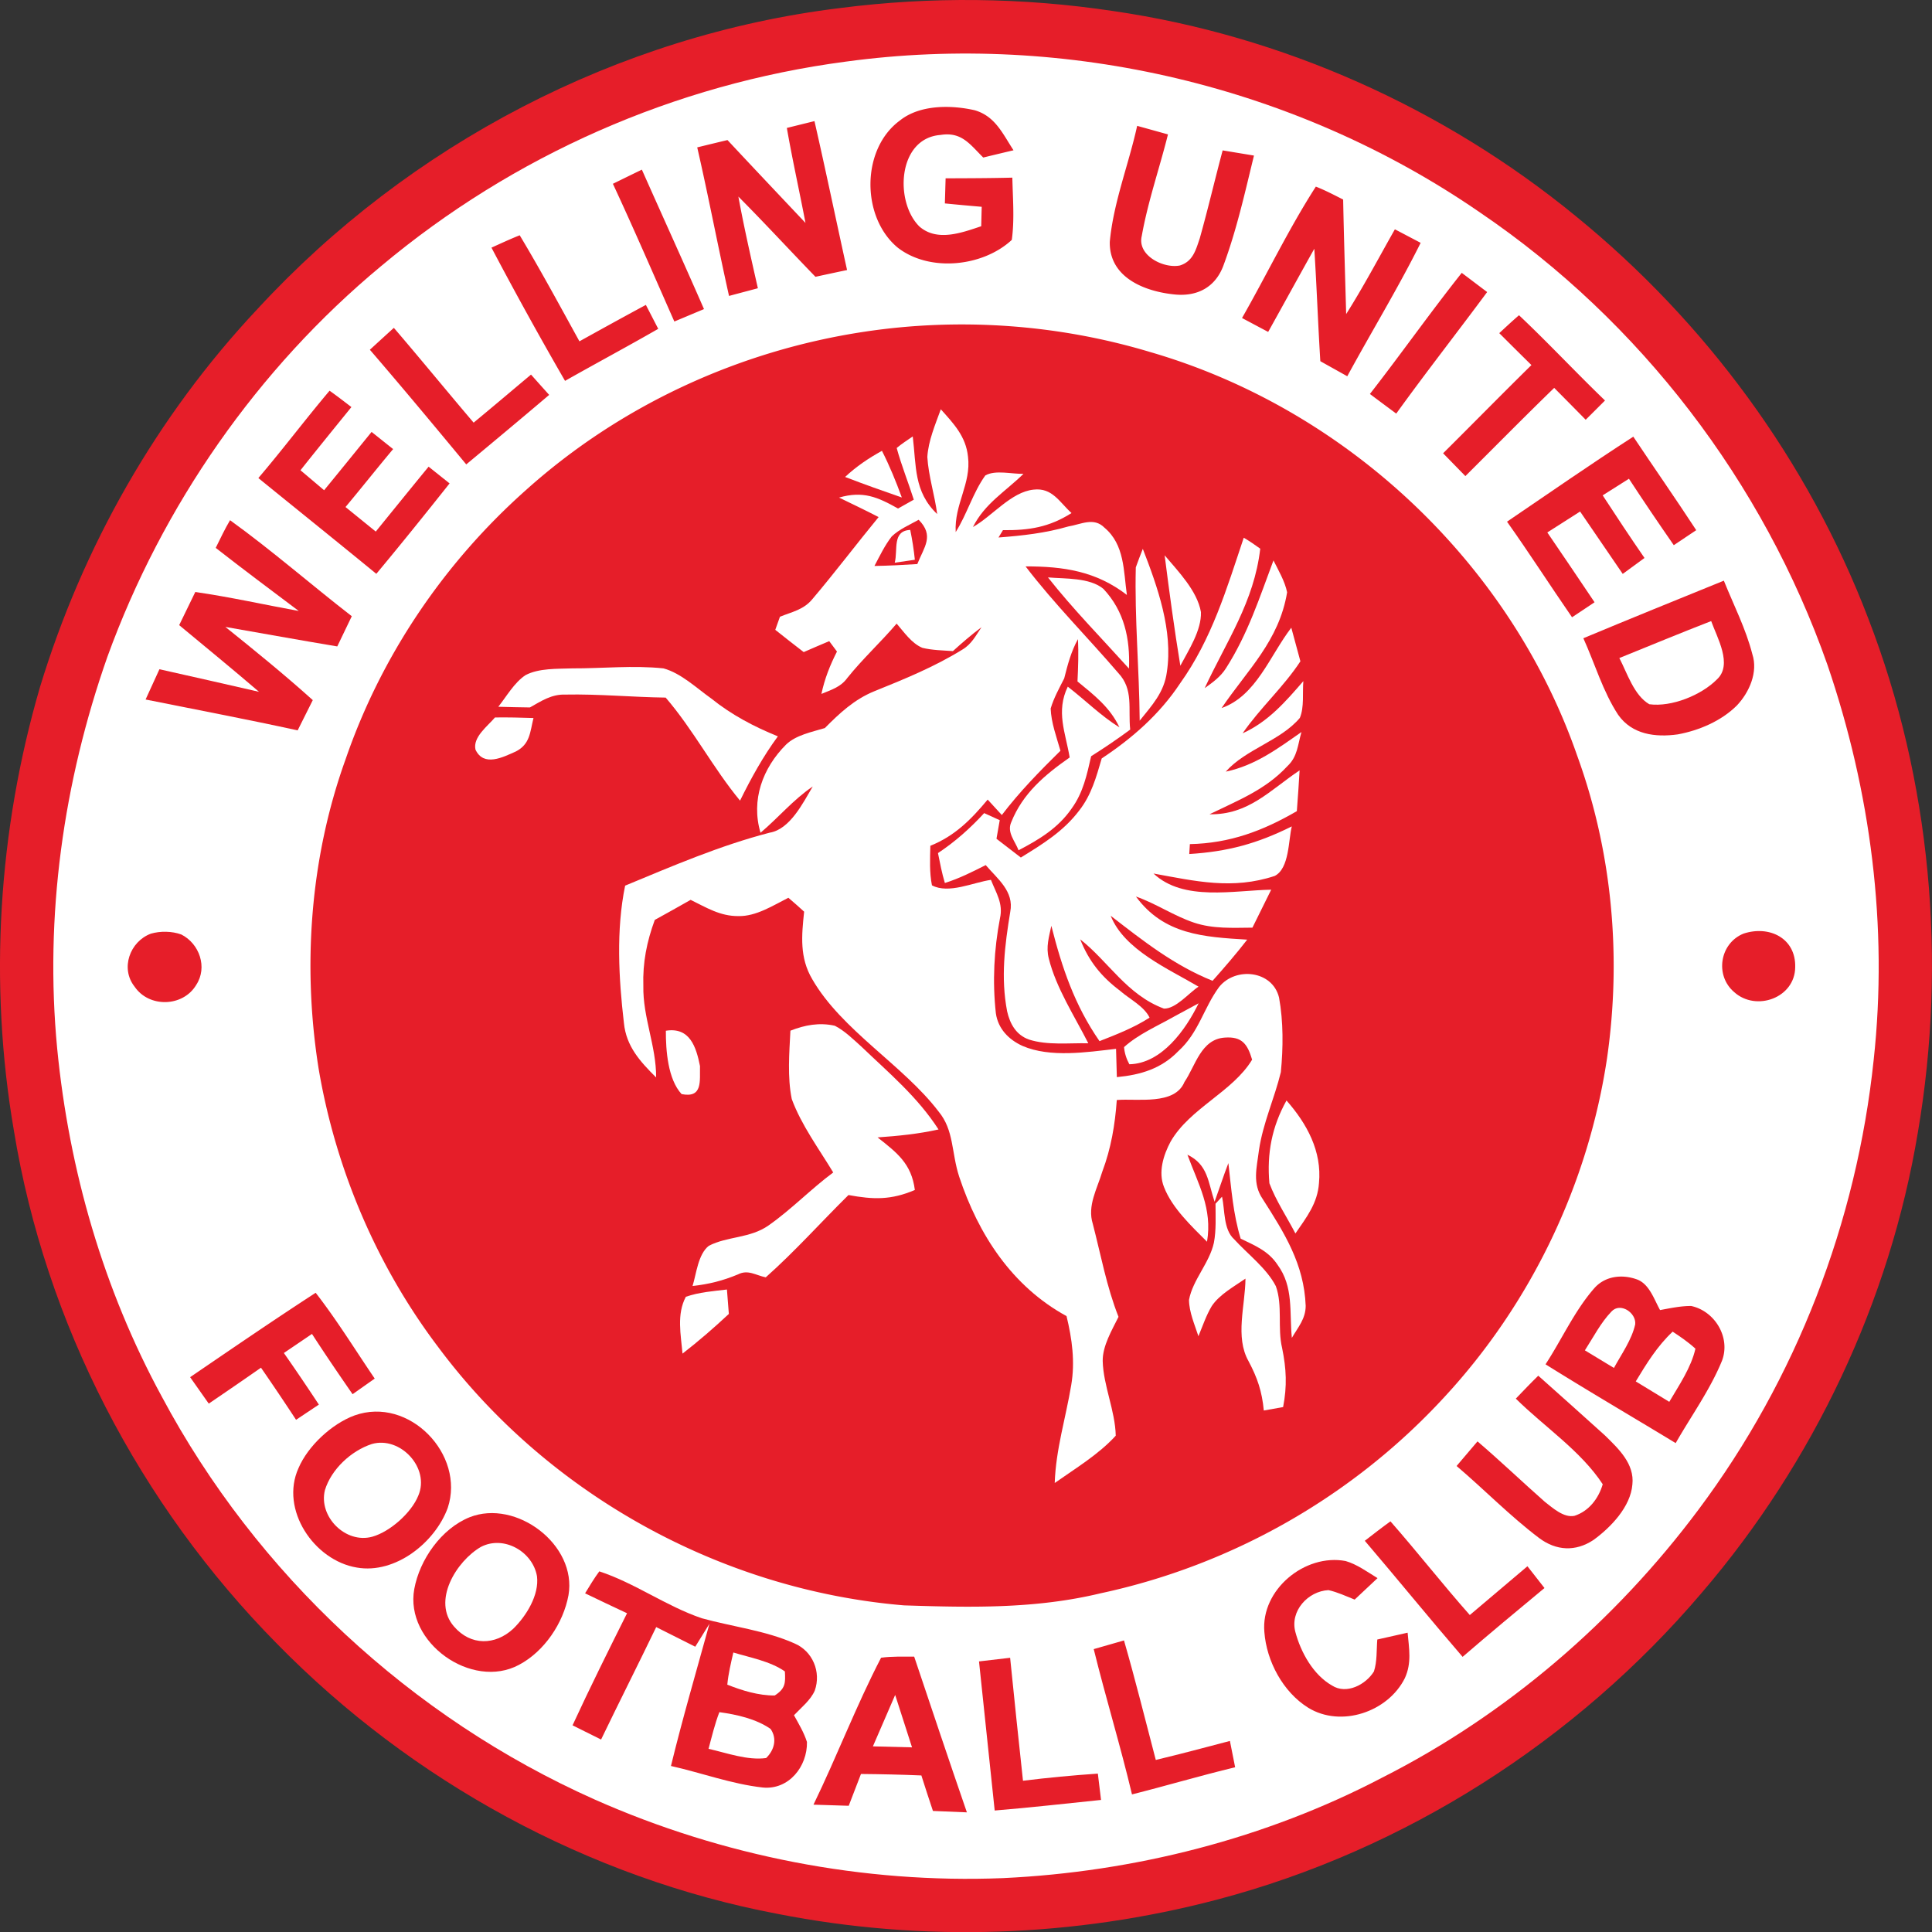 <svg xmlns="http://www.w3.org/2000/svg" viewBox="1.02 1.72 314.09 314.11"><rect x="1.02" y="1.72" width="314.09" height="314.11" fill="#333333" stroke="none"/><path fill="#e61e29" d="M137.57 3.03c14.78-1.9 29.72-1.73 44.46.49 27.42 3.98 53.7 15.76 75.12 33.3 21.18 17.23 37.84 39.9 47.59 65.42 10.19 26.37 12.83 55.7 8.08 83.53-4.56 27.52-16.99 53.73-35.14 74.89-20.43 24.05-48.23 41.83-78.77 49.88-23.26 6.13-47.85 6.97-71.45 2.33-30.78-5.82-59.52-21.57-81.41-43.92-22.33-22.61-37.66-52.06-42.78-83.47-4.1-23.92-2.55-48.7 4.23-71.99 6.95-22.89 19.01-44.13 35.41-61.57C67.55 25.2 101.44 7.45 137.57 3.03Z"/><path fill="#fff" d="M138.51 11.74c35.89-4.89 73.36 3.98 103.17 24.56 26.04 17.68 45.99 43.8 56.42 73.47 7.05 20.62 9.89 42.55 7.53 64.25-2.77 26.4-12.57 51.85-28.48 73.12-13.52 18.12-31.23 33.36-51.44 43.58-18.92 9.91-40.33 15.33-61.63 16.33-22.68.91-45.63-3.57-66.36-12.77-29.86-13.3-55-36.67-70.39-65.5-9.5-17.46-15.08-36.81-17.01-56.56-2.07-21.58.99-43.33 8.17-63.75 8.91-24.53 24.39-46.82 44.5-63.5 21.46-17.99 47.74-29.57 75.52-33.23Z"/><path fill="#e61e29" d="M159.51 19.65c3.33.99 4.52 3.82 6.28 6.5-1.64.39-3.28.78-4.92 1.18-2.16-2.13-3.5-4.23-6.96-3.67-7 .54-7.48 10.93-3.39 14.91 2.89 2.48 6.87.98 10.02-.07.03-1.06.05-2.11.08-3.16-2-.17-3.99-.35-5.99-.55l.12-4.08c3.62-.01 7.23-.02 10.85-.11.07 3.34.37 6.81-.09 10.12-4.7 4.37-13.35 5.28-18.53 1.27-5.97-4.92-6-16.03.34-20.68 3.24-2.6 8.36-2.54 12.19-1.66Zm-30.57 2.87c1.49-.37 2.99-.74 4.49-1.11 1.84 8.05 3.52 16.14 5.3 24.21-1.71.36-3.43.73-5.14 1.1-4.2-4.33-8.28-8.77-12.53-13.04.92 5.01 2.04 9.92 3.17 14.9-1.56.42-3.13.83-4.69 1.25-1.8-8.04-3.33-16.13-5.17-24.15 1.64-.4 3.28-.8 4.92-1.19 4.21 4.51 8.45 8.99 12.68 13.47-.98-5.15-2.13-10.27-3.03-15.44Zm56.95-.34c1.67.46 3.34.93 5.01 1.39-1.37 5.49-3.27 10.93-4.26 16.51-.78 3.18 3.56 5.34 6.2 4.8 2.13-.67 2.59-2.53 3.23-4.42 1.33-4.74 2.45-9.54 3.72-14.29l5.09.84c-1.46 5.98-2.82 12.11-4.97 17.89-1.3 3.49-4.19 5.04-7.84 4.7-4.89-.46-10.74-2.72-10.63-8.56.58-6.38 3.08-12.6 4.45-18.86Zm-80.52 7.12c3.36 7.56 6.79 15.09 10.1 22.67-1.61.67-3.21 1.35-4.82 2.02-3.31-7.48-6.54-14.98-9.99-22.39 1.57-.77 3.14-1.54 4.71-2.3Zm109.57 2.76c1.52.59 2.99 1.37 4.44 2.1.12 6.21.32 12.42.49 18.62 2.84-4.49 5.3-9.16 7.92-13.78 1.4.73 2.8 1.47 4.19 2.2-3.68 7.38-7.99 14.44-11.93 21.69-1.46-.82-2.92-1.63-4.38-2.45-.38-6.09-.59-12.19-.98-18.28-2.52 4.5-4.99 9.02-7.5 13.52-1.42-.75-2.84-1.51-4.25-2.26 4.04-7.07 7.6-14.52 12-21.36ZM85.51 39.97c3.39 5.65 6.53 11.47 9.71 17.24 3.59-1.99 7.19-3.98 10.8-5.92.67 1.29 1.34 2.59 2.01 3.89-5.01 2.88-10.12 5.61-15.15 8.46a632.91 632.91 0 0 1-11.96-21.66c1.53-.69 3.03-1.39 4.59-2.01Zm153.15 6.11c1.38 1.04 2.75 2.08 4.13 3.12-4.9 6.61-9.97 13.09-14.78 19.76-1.43-1.06-2.86-2.12-4.28-3.19 5.06-6.5 9.81-13.24 14.93-19.69Zm9.31 6.89c4.77 4.5 9.25 9.31 13.98 13.86-1.04 1.04-2.09 2.09-3.14 3.13-1.7-1.73-3.41-3.46-5.12-5.18-4.87 4.72-9.63 9.56-14.44 14.34l-3.62-3.71c4.8-4.77 9.54-9.6 14.36-14.34-1.75-1.72-3.49-3.45-5.23-5.19 1.06-.98 2.11-1.97 3.21-2.91Zm-106.48 2.69c15.51-2.35 31.5-1.22 46.51 3.29 31.84 9.23 58.55 34.28 69.43 65.63 5.7 15.68 7.23 32.68 4.85 49.18-3.07 20.5-12.37 39.88-26.45 55.09-14.84 16.12-34.47 27.31-55.9 31.9-10.6 2.55-21.11 2.31-31.93 1.96-29.73-2.48-57.9-18.04-75.73-41.98-10-13.2-16.69-28.96-19.45-45.27-2.66-16.71-1.38-34.3 4.37-50.26 5.77-16.83 16-31.94 29.27-43.75 15.35-13.8 34.65-22.71 55.03-25.79Zm-76.44-.64c4.37 5.09 8.62 10.3 12.97 15.41 3.13-2.58 6.22-5.21 9.33-7.81.98 1.1 1.96 2.2 2.95 3.3-4.47 3.8-8.97 7.55-13.48 11.3-5.18-6.25-10.37-12.49-15.67-18.64 1.3-1.19 2.6-2.38 3.9-3.56ZM54.6 65.24c1.2.85 2.38 1.76 3.55 2.66-2.77 3.41-5.54 6.82-8.28 10.27 1.28 1.08 2.56 2.16 3.84 3.25 2.59-3.15 5.15-6.32 7.72-9.48 1.17.93 2.33 1.86 3.5 2.79-2.61 3.11-5.13 6.3-7.74 9.42l4.92 3.99c2.86-3.52 5.71-7.05 8.59-10.55l3.41 2.72c-3.92 4.94-7.88 9.86-11.91 14.7-6.37-5.22-12.79-10.38-19.18-15.57 3.97-4.65 7.64-9.54 11.58-14.2Z"/><path fill="#fff" d="M153.97 68.26c2.1 2.34 4.08 4.41 4.42 7.7.55 4.38-2.25 7.74-2 12.26 1.85-2.93 2.8-6.4 4.81-9.2 1.63-.95 4.35-.21 6.21-.27-3 2.94-6.25 4.78-8.22 8.65 3.14-1.76 6.22-5.71 9.86-6.08 3.03-.36 4.21 2.03 6.17 3.81-3.65 2.31-6.89 2.82-11.15 2.78-.24.4-.48.8-.72 1.19 3.85-.29 7.63-.71 11.34-1.79 2.07-.34 4.15-1.56 5.88.19 3.29 2.76 3.1 7.04 3.65 10.94-5.02-3.87-10.31-4.65-16.47-4.64 4.64 6.08 10.11 11.54 15.08 17.34 2.51 2.68 1.57 5.79 1.93 9.19-2.06 1.53-4.18 2.96-6.35 4.33-.7 3.05-1.29 5.91-3.17 8.5-2.19 3.18-5.28 5.04-8.63 6.79-.56-1.48-1.92-2.9-1.2-4.54 1.88-4.72 5.46-7.71 9.51-10.55-.69-4.09-2.26-7.44-.31-11.51 2.88 2.22 5.35 4.72 8.4 6.62-1.51-3.24-4.13-5.26-6.82-7.47.11-2.29.19-4.58.08-6.88-1.12 2.01-1.68 4.18-2.24 6.39-.82 1.62-1.68 3.15-2.2 4.89.08 2.3.96 4.66 1.59 6.87-3.37 3.32-6.66 6.68-9.53 10.45-.77-.84-1.54-1.67-2.3-2.51-2.7 3.24-5.32 5.9-9.32 7.51-.05 2.15-.16 4.32.26 6.43 2.72 1.45 6.7-.48 9.59-.89.84 2.14 2.02 3.84 1.47 6.24-.97 5.1-1.24 10.27-.67 15.44.35 2.52 2.09 4.3 4.34 5.32 4.5 1.94 10.44 1.02 15.2.47.04 1.53.08 3.07.13 4.6 3.88-.37 7.24-1.37 10-4.23 3.32-3 4.1-7.01 6.63-10.43 2.65-3.31 8.67-2.71 9.74 1.73.71 3.91.68 8.17.29 12.12-1.04 4.29-2.91 8.28-3.56 12.7-.35 2.85-1.12 5.39.62 7.94 3.53 5.53 6.72 10.56 6.98 17.36-.01 2.11-1.24 3.46-2.25 5.2-.42-4.25.32-8.27-2.33-11.89-1.48-2.24-3.67-3.12-5.99-4.24-1.23-4.02-1.52-8.13-2-12.28-.8 2.08-1.48 4.19-2.24 6.28-1.08-3.24-1.06-6.03-4.42-7.65 1.78 4.83 4.09 8.73 3.19 14.15-2.54-2.55-5.67-5.47-6.99-8.88-.98-2.41-.1-5.22 1.07-7.4 3.13-5.44 10.09-8.08 13.25-13.32-.75-2.52-1.63-3.79-4.43-3.59-3.88.25-4.76 4.55-6.57 7.22-1.58 3.83-7.67 2.65-11 2.93-.28 4-.94 7.89-2.36 11.65-.83 2.79-2.47 5.54-1.54 8.49 1.32 5.08 2.24 10.2 4.18 15.11-1.07 2.17-2.6 4.71-2.57 7.18.1 4.01 2.03 8.06 2.12 12.14-2.79 3.06-6.56 5.32-9.92 7.69.18-5.47 1.79-10.56 2.68-15.9.65-3.82.14-7.51-.76-11.23-8.87-4.84-14.33-13.26-17.45-22.66-1.29-3.96-.82-7.55-3.36-10.61-5.73-7.52-15.75-13.2-20.53-21.5-2.08-3.52-1.73-7.09-1.32-10.98-.83-.77-1.7-1.52-2.56-2.26-2.51 1.26-5.24 3.04-8.12 2.98-2.99.02-5.19-1.38-7.77-2.64-1.94 1.1-3.88 2.19-5.83 3.26-1.3 3.54-1.98 6.93-1.86 10.72-.1 5.13 2.1 9.74 2.08 14.89-2.59-2.57-4.87-5.05-5.24-8.87-.85-7.26-1.28-15.13.2-22.31 7.66-3.18 15.43-6.52 23.49-8.61 3.32-.54 5.44-4.87 7.01-7.51-3.19 2.16-5.57 5.06-8.49 7.52-1.58-5.32.35-10.53 4.15-14.33 1.61-1.56 4.21-2.05 6.31-2.69 2.38-2.41 4.79-4.65 7.98-5.96 4.95-2 9.84-3.99 14.4-6.81 1.48-.89 2.15-2.25 3.09-3.63-1.62 1.21-3.15 2.53-4.65 3.89-1.64-.12-3.36-.14-4.96-.53-1.76-.73-2.97-2.54-4.19-3.94-2.58 3.02-5.51 5.71-8 8.81-1.08 1.51-2.58 1.93-4.23 2.62.53-2.48 1.39-4.65 2.53-6.89-.42-.56-.84-1.13-1.26-1.69-1.39.58-2.77 1.18-4.15 1.78-1.55-1.2-3.1-2.4-4.62-3.62.25-.71.51-1.42.76-2.13 1.98-.8 3.85-1.13 5.27-2.86 3.69-4.35 7.14-8.93 10.77-13.34-2.12-1.1-4.28-2.12-6.43-3.17 3.88-1.12 6.23-.11 9.59 1.78.85-.48 1.71-.96 2.56-1.44-.89-2.81-2.01-5.56-2.78-8.4.81-.69 1.73-1.27 2.61-1.88.59 4.82.15 8.97 3.97 12.62-.4-3.1-1.41-6.16-1.6-9.28.16-2.64 1.3-5.29 2.19-7.75Z"/><path fill="#e61e29" d="M266.55 72.71c3.39 5.08 6.89 10.09 10.23 15.2-1.22.81-2.43 1.63-3.65 2.44-2.48-3.57-4.91-7.16-7.29-10.8-1.42.9-2.85 1.8-4.27 2.7 2.23 3.42 4.48 6.82 6.8 10.18-1.18.86-2.36 1.73-3.54 2.59-2.32-3.38-4.61-6.76-6.93-10.14-1.78 1.13-3.55 2.27-5.33 3.4 2.57 3.78 5.14 7.55 7.68 11.35-1.22.82-2.44 1.63-3.66 2.44-3.56-5.15-6.94-10.43-10.57-15.54 6.82-4.63 13.6-9.35 20.53-13.82Z"/><path fill="#fff" d="M144.4 75.01c1.25 2.46 2.29 5 3.23 7.59-3.09-1.08-6.17-2.16-9.22-3.34 1.84-1.72 3.79-3.03 5.99-4.25Z"/><path fill="#e61e29" d="M38.42 86.29c6.79 4.9 13.16 10.47 19.79 15.61-.79 1.64-1.57 3.27-2.36 4.91-6.07-1.01-12.12-2.11-18.19-3.17 4.82 3.87 9.62 7.77 14.21 11.9l-2.46 4.92c-8.21-1.8-16.48-3.36-24.72-5.02l2.25-4.92c5.4 1.21 10.8 2.43 16.19 3.67-4.28-3.67-8.64-7.24-12.98-10.84.88-1.79 1.75-3.59 2.62-5.39 5.65.82 11.2 2.06 16.82 3.09-4.52-3.4-9.05-6.78-13.5-10.26.75-1.51 1.47-3.05 2.33-4.5Zm111.95-.07c2.58 2.62.89 4.4-.22 7.2-2.32.15-4.64.27-6.97.31.86-1.62 1.68-3.35 2.81-4.8 1.21-1.17 2.92-1.89 4.38-2.71Z"/><path fill="#fff" d="M149 87.87c.33 1.6.58 3.22.75 4.85l-3.27.48c.54-2.07-.46-5.19 2.52-5.33Zm54.22 1.27c.93.54 1.81 1.15 2.68 1.78-.99 8.62-5.5 15.08-9.03 22.67 1.32-.94 2.59-1.85 3.47-3.25 3.56-5.58 5.42-11.4 7.71-17.51.82 1.64 1.85 3.38 2.22 5.18-1.31 7.91-6.43 12.59-10.65 18.82 5.64-1.99 7.83-8.51 11.33-13.06.5 1.82.99 3.64 1.48 5.46-2.77 4.22-6.55 7.58-9.4 11.71 4.17-1.89 6.95-5.11 9.88-8.49-.17 1.89.17 4.21-.57 5.98-3.13 3.72-8.77 5.06-12.05 8.74 4.78-1 8.41-3.72 12.31-6.44-.61 2.08-.62 3.99-2.29 5.55-3.58 3.86-8.06 5.57-12.66 7.82 6.33.11 9.78-3.88 14.65-7.14-.13 2.21-.28 4.42-.45 6.63-5.55 3.22-10.89 5.22-17.39 5.36-.04.53-.07 1.07-.1 1.61 6.27-.39 11.04-1.69 16.67-4.49-.56 2.23-.38 6.82-2.77 8.05-6.87 2.28-12.89.85-19.71-.39 4.87 4.58 13.06 2.73 19.13 2.63-1.01 2.06-2.03 4.12-3.05 6.17-3.22.02-6.38.22-9.48-.81-3.29-1.1-6.17-3.1-9.46-4.25 4.55 6.2 10.99 6.58 18.09 7.01-1.79 2.31-3.69 4.51-5.63 6.69-6.26-2.51-11.3-6.5-16.56-10.57 2.2 5.55 9.43 8.65 14.28 11.52-1.58 1.03-3.7 3.63-5.63 3.57-6.03-2.24-9.05-7.7-13.61-11.26 1.43 3.59 3.43 6.06 6.49 8.37 1.52 1.34 3.9 2.5 4.79 4.36-2.56 1.64-5.33 2.72-8.14 3.82-4.04-5.82-6.11-11.95-7.83-18.75-.38 1.81-.9 3.43-.42 5.3 1.19 4.8 4.2 9.4 6.43 13.8-3.11-.07-6.65.36-9.65-.61-2.09-.75-3.08-2.53-3.55-4.59-1.05-5.49-.38-10.74.51-16.17.65-3.33-2.07-5.35-3.99-7.6-2.17 1.1-4.31 2.18-6.64 2.91-.48-1.6-.79-3.21-1.12-4.86 2.84-1.89 5.2-4 7.51-6.5.84.38 1.68.77 2.53 1.15-.18 1.01-.35 2.02-.53 3.02 1.32 1.02 2.64 2.04 3.96 3.05 3.57-2.2 6.91-4.24 9.49-7.64 2-2.56 2.76-5.42 3.66-8.47 4.97-3.29 9.4-7.17 12.72-12.17 5.19-7.26 7.58-15.38 10.37-23.71Z"/><path fill="#fff" d="M186.81 90.95c2.4 6.18 4.94 13.31 3.91 20.02-.44 3.32-2.42 5.42-4.42 7.91-.06-8.33-.84-16.59-.63-24.92.36-1.01.74-2.01 1.14-3.01Zm3.55 1.05c2.2 2.61 5.3 5.77 5.9 9.23.1 2.96-1.99 6.16-3.35 8.72-.98-5.96-1.79-11.97-2.55-17.95Zm-18.97 3.59c2.73.24 6.79 0 9.02 1.87 3.39 3.62 4.35 8.09 4.15 12.95-4.42-4.9-9.08-9.64-13.17-14.82Z"/><path fill="#e61e29" d="M281.27 96.12c1.58 3.93 3.58 7.83 4.63 11.94.96 2.93-.49 6.21-2.51 8.35-2.53 2.52-6.13 4.06-9.61 4.7-3.65.51-7.43.03-9.69-3.18-2.48-3.77-3.8-8.35-5.66-12.45 7.59-3.17 15.22-6.26 22.84-9.36Z"/><path fill="#fff" d="M279.21 102.69c.96 2.7 3.53 7.07.95 9.47-2.55 2.58-7.4 4.54-11.01 4.05-2.5-1.46-3.59-5.06-4.87-7.51 4.97-2.01 9.93-4.07 14.93-6.01ZM94 110.38c4.93.02 9.98-.52 14.88 0 2.87.78 5.41 3.23 7.8 4.92 3.28 2.64 6.91 4.55 10.8 6.13-2.42 3.29-4.35 6.8-6.15 10.45-4.4-5.32-7.57-11.49-12.09-16.75-5.43-.07-10.87-.6-16.3-.49-2.25-.08-3.9 1.04-5.77 2.09-1.71-.02-3.43-.06-5.14-.11 1.34-1.69 2.59-3.92 4.42-5.14 2.17-1.15 5.16-1.01 7.55-1.1Z"/><path fill="#fff" d="M81.49 118.36c2.08-.03 4.17.02 6.26.09-.57 2.3-.54 4.24-2.87 5.44-2.11.94-5.21 2.55-6.56-.3-.46-2.04 1.99-3.83 3.17-5.23Z"/><path fill="#e61e29" d="M25.54 153.51c1.54-.45 3.44-.42 4.95.13 2.95 1.48 4.31 5.34 2.43 8.2-2.14 3.6-7.67 3.75-10.02.28-2.35-2.97-.77-7.33 2.64-8.61Zm258.93-.01c4.16-1.38 8.53.72 8.4 5.46-.04 4.98-6.34 7.27-9.92 4.05-3.18-2.71-2.35-7.94 1.52-9.51Z"/><path fill="#fff" d="M195.88 164.83c-2.08 4.28-5.99 9.8-11.26 9.91-.49-.9-.78-1.83-.86-2.79 2.32-2.1 5.45-3.44 8.16-4.98 1.32-.71 2.63-1.43 3.96-2.14Zm-59.14 3.65c1.61.82 3 2.21 4.34 3.41 4.51 4.32 9.09 8.14 12.52 13.45-3.27.73-6.57 1.06-9.91 1.29 3.14 2.48 5.52 4.26 6.06 8.55-3.88 1.65-6.71 1.57-10.79.82-4.51 4.45-8.7 9.16-13.45 13.38-1.65-.34-2.88-1.31-4.51-.48-2.47 1.03-4.71 1.59-7.39 1.89.62-1.97.89-5.17 2.65-6.54 3.01-1.56 6.69-1.2 9.68-3.29 3.72-2.6 6.89-5.92 10.54-8.63-2.33-3.85-5.18-7.7-6.74-11.93-.73-3.58-.4-7.49-.22-11.12 2.33-.92 4.73-1.37 7.22-.8Zm-27.47.81c3.9-.63 4.93 2.64 5.55 5.74-.06 2.42.49 5.25-2.99 4.56-2.24-2.42-2.57-7.12-2.56-10.3Zm100.9 11.34c3.31 3.76 5.78 8.25 5.28 13.43-.23 3.31-2.04 5.57-3.83 8.19-1.4-2.7-3.16-5.31-4.23-8.16-.43-4.85.41-9.21 2.78-13.46Zm-10.48 15.64c.48 2.17.2 5.33 1.97 6.92 2.19 2.41 5.29 4.72 6.78 7.63 1.14 3.14.23 6.77 1.02 10.07.69 3.37.82 6.17.16 9.58-1.05.19-2.1.37-3.14.56-.29-3.1-1.04-5.31-2.48-8.02-2.23-3.93-.53-9.06-.5-13.42-1.83 1.27-4.22 2.57-5.48 4.46-.91 1.52-1.49 3.27-2.17 4.9-.61-1.88-1.51-3.91-1.53-5.9.6-3.27 3.33-5.99 4.05-9.31.39-2.05.26-4.25.26-6.33.35-.38.7-.76 1.06-1.14Z"/><path fill="#e61e29" d="M267.2 209.74c1.97.76 2.74 3.24 3.7 4.96 1.65-.3 3.4-.68 5.07-.66 3.83.83 6.42 5.09 5.01 8.87-1.92 4.72-5.02 9-7.54 13.42-7.05-4.28-14.17-8.44-21.16-12.81 2.65-4.05 4.72-8.71 7.91-12.35 1.78-2.04 4.58-2.33 7.01-1.43Zm-214.86 2.15c3.46 4.45 6.43 9.29 9.6 13.95-1.2.85-2.4 1.69-3.6 2.54-2.24-3.24-4.46-6.49-6.6-9.8l-4.57 3.1c1.94 2.77 3.83 5.57 5.69 8.39-1.24.82-2.47 1.65-3.71 2.47a404.06 404.06 0 0 0-5.7-8.47c-2.82 1.97-5.65 3.91-8.49 5.84-1.01-1.43-2.02-2.87-3.03-4.3 6.77-4.62 13.54-9.26 20.41-13.72Z"/><path fill="#fff" d="M119.2 211.36c.1 1.32.2 2.65.31 3.97-2.42 2.26-4.91 4.42-7.53 6.45-.27-3.06-.98-6.39.54-9.24 2.1-.74 4.48-.92 6.68-1.18Zm147.66 5.66c-.56 2.52-2.24 4.85-3.46 7.09-1.58-.95-3.15-1.9-4.72-2.86 1.36-2.11 2.57-4.49 4.31-6.3 1.44-1.58 4.07.2 3.87 2.07Zm6.09 1.19c1.29.85 2.56 1.72 3.7 2.77-.7 3.08-2.66 5.93-4.25 8.64-1.81-1.11-3.63-2.22-5.45-3.32 1.76-2.91 3.5-5.75 6-8.09Z"/><path fill="#e61e29" d="M251.1 225.37c3.62 3.22 7.23 6.45 10.82 9.69 2.2 2.16 4.85 4.62 4.48 8-.29 3.63-3.52 6.98-6.33 9.02-2.91 1.93-6.05 1.76-8.82-.31-4.73-3.57-8.91-7.88-13.43-11.72 1.14-1.33 2.27-2.66 3.4-4 3.72 3.18 7.26 6.57 10.93 9.81 1.28.99 3.09 2.66 4.84 2.29 2.35-.76 3.91-2.82 4.59-5.13-3.54-5.42-9.53-9.37-14.13-13.92 1.21-1.26 2.41-2.52 3.65-3.73Zm-192.44 6.46c8.86-3.17 18.03 6.36 15.15 15.03-2.06 5.64-8.53 10.8-14.78 9.7-6.94-1.14-12.54-9.42-9.48-16.17 1.54-3.61 5.43-7.21 9.11-8.56Z"/><path fill="#fff" d="M61.46 236.48c4.62-1.34 9.51 3.89 7.56 8.4-1.13 2.79-4.58 5.84-7.45 6.66-4.36 1.22-8.8-3.26-7.73-7.56 1.04-3.41 4.27-6.4 7.62-7.5Z"/><path fill="#e61e29" d="M77.37 248.38c7.56-2.99 17.49 4.48 16.07 12.68-.84 4.54-3.93 9.14-8.05 11.32-7.68 4.12-18.6-3.65-17.02-12.33.88-4.8 4.41-9.82 9-11.67Zm149.7.67c4.39 5 8.49 10.25 12.9 15.23 3.12-2.64 6.24-5.29 9.37-7.93.92 1.18 1.85 2.36 2.77 3.54-4.46 3.7-8.92 7.4-13.31 11.19-5.37-6.23-10.56-12.61-15.9-18.87 1.37-1.06 2.75-2.14 4.17-3.16Z"/><path fill="#fff" d="M79.21 253.2c3.71-1.93 8.42.76 9.11 4.78.38 3.04-1.73 6.44-3.84 8.51-2.95 2.75-6.93 2.8-9.63-.32-3.66-4.14.37-10.67 4.36-12.97Z"/><path fill="#e61e29" d="M219.78 255.5c1.85.53 3.56 1.79 5.19 2.78-1.24 1.17-2.48 2.33-3.72 3.49-1.38-.55-2.81-1.22-4.26-1.54-3.32.17-6.29 3.39-5.38 6.8.88 3.31 2.91 6.98 5.96 8.71 2.36 1.51 5.49-.15 6.81-2.28.54-1.63.41-3.51.55-5.2 1.64-.38 3.29-.75 4.93-1.11.23 2.6.69 4.9-.45 7.39-2.73 5.5-10.39 8.1-15.73 4.8-4.09-2.56-6.76-7.56-7.11-12.31-.59-6.88 6.61-12.78 13.21-11.53Zm-121.33 1.68c5.77 1.89 10.88 5.66 16.65 7.62 4.87 1.35 10.41 2.01 15.05 4.08 2.99 1.25 4.4 4.66 3.33 7.68-.67 1.56-2.24 2.8-3.38 4.01.78 1.42 1.62 2.8 2.11 4.35.08 3.98-2.95 7.82-7.19 7.4-5.04-.56-9.97-2.39-14.92-3.5 1.89-7.76 4.14-15.43 6.26-23.13-.77 1.25-1.54 2.49-2.31 3.74-2.12-1.06-4.23-2.12-6.35-3.19-2.95 6.11-6.01 12.17-8.96 18.28-1.55-.77-3.09-1.54-4.64-2.31 2.83-6.13 5.84-12.18 8.86-18.22-2.28-1.07-4.56-2.14-6.82-3.24.75-1.22 1.46-2.42 2.31-3.57Zm80.38 12.64 4.92-1.41c1.86 6.44 3.47 12.95 5.17 19.43 4.03-.97 8.04-2.03 12.05-3.09.28 1.43.57 2.85.85 4.28-5.62 1.35-11.16 3-16.77 4.41-1.88-7.93-4.27-15.71-6.22-23.62Z"/><path fill="#fff" d="M120.24 270.37c2.72.83 6.02 1.42 8.38 3.08.11 1.88.09 2.79-1.65 3.91-2.62.02-5.3-.8-7.71-1.76.17-1.79.58-3.48.98-5.23Z"/><path fill="#e61e29" d="M144.26 271.22c1.77-.24 3.6-.17 5.38-.18 2.84 8.45 5.66 16.9 8.57 25.32-1.84-.08-3.68-.16-5.52-.23-.64-1.92-1.27-3.84-1.88-5.77-3.27-.14-6.54-.21-9.82-.24-.66 1.73-1.33 3.45-1.99 5.17-1.91-.07-3.82-.13-5.73-.18 3.82-7.87 6.97-16.15 10.99-23.89Zm15.92.6c1.69-.19 3.37-.39 5.06-.59.66 6.67 1.38 13.33 2.09 19.99 4.05-.5 8.09-.88 12.17-1.16.17 1.43.34 2.86.52 4.28-5.76.59-11.52 1.25-17.29 1.72-.86-8.08-1.71-16.16-2.55-24.24Z"/><path fill="#fff" d="M146.55 277.27c.91 2.85 1.82 5.68 2.74 8.52-2.12-.05-4.24-.1-6.36-.16 1.2-2.78 2.42-5.57 3.62-8.36Zm-28.58 2.8c2.83.39 5.94 1.08 8.32 2.72 1.11 1.58.61 3.46-.72 4.74-3.02.42-6.43-.84-9.36-1.5.53-1.98 1.02-4.05 1.76-5.96Z"/></svg>